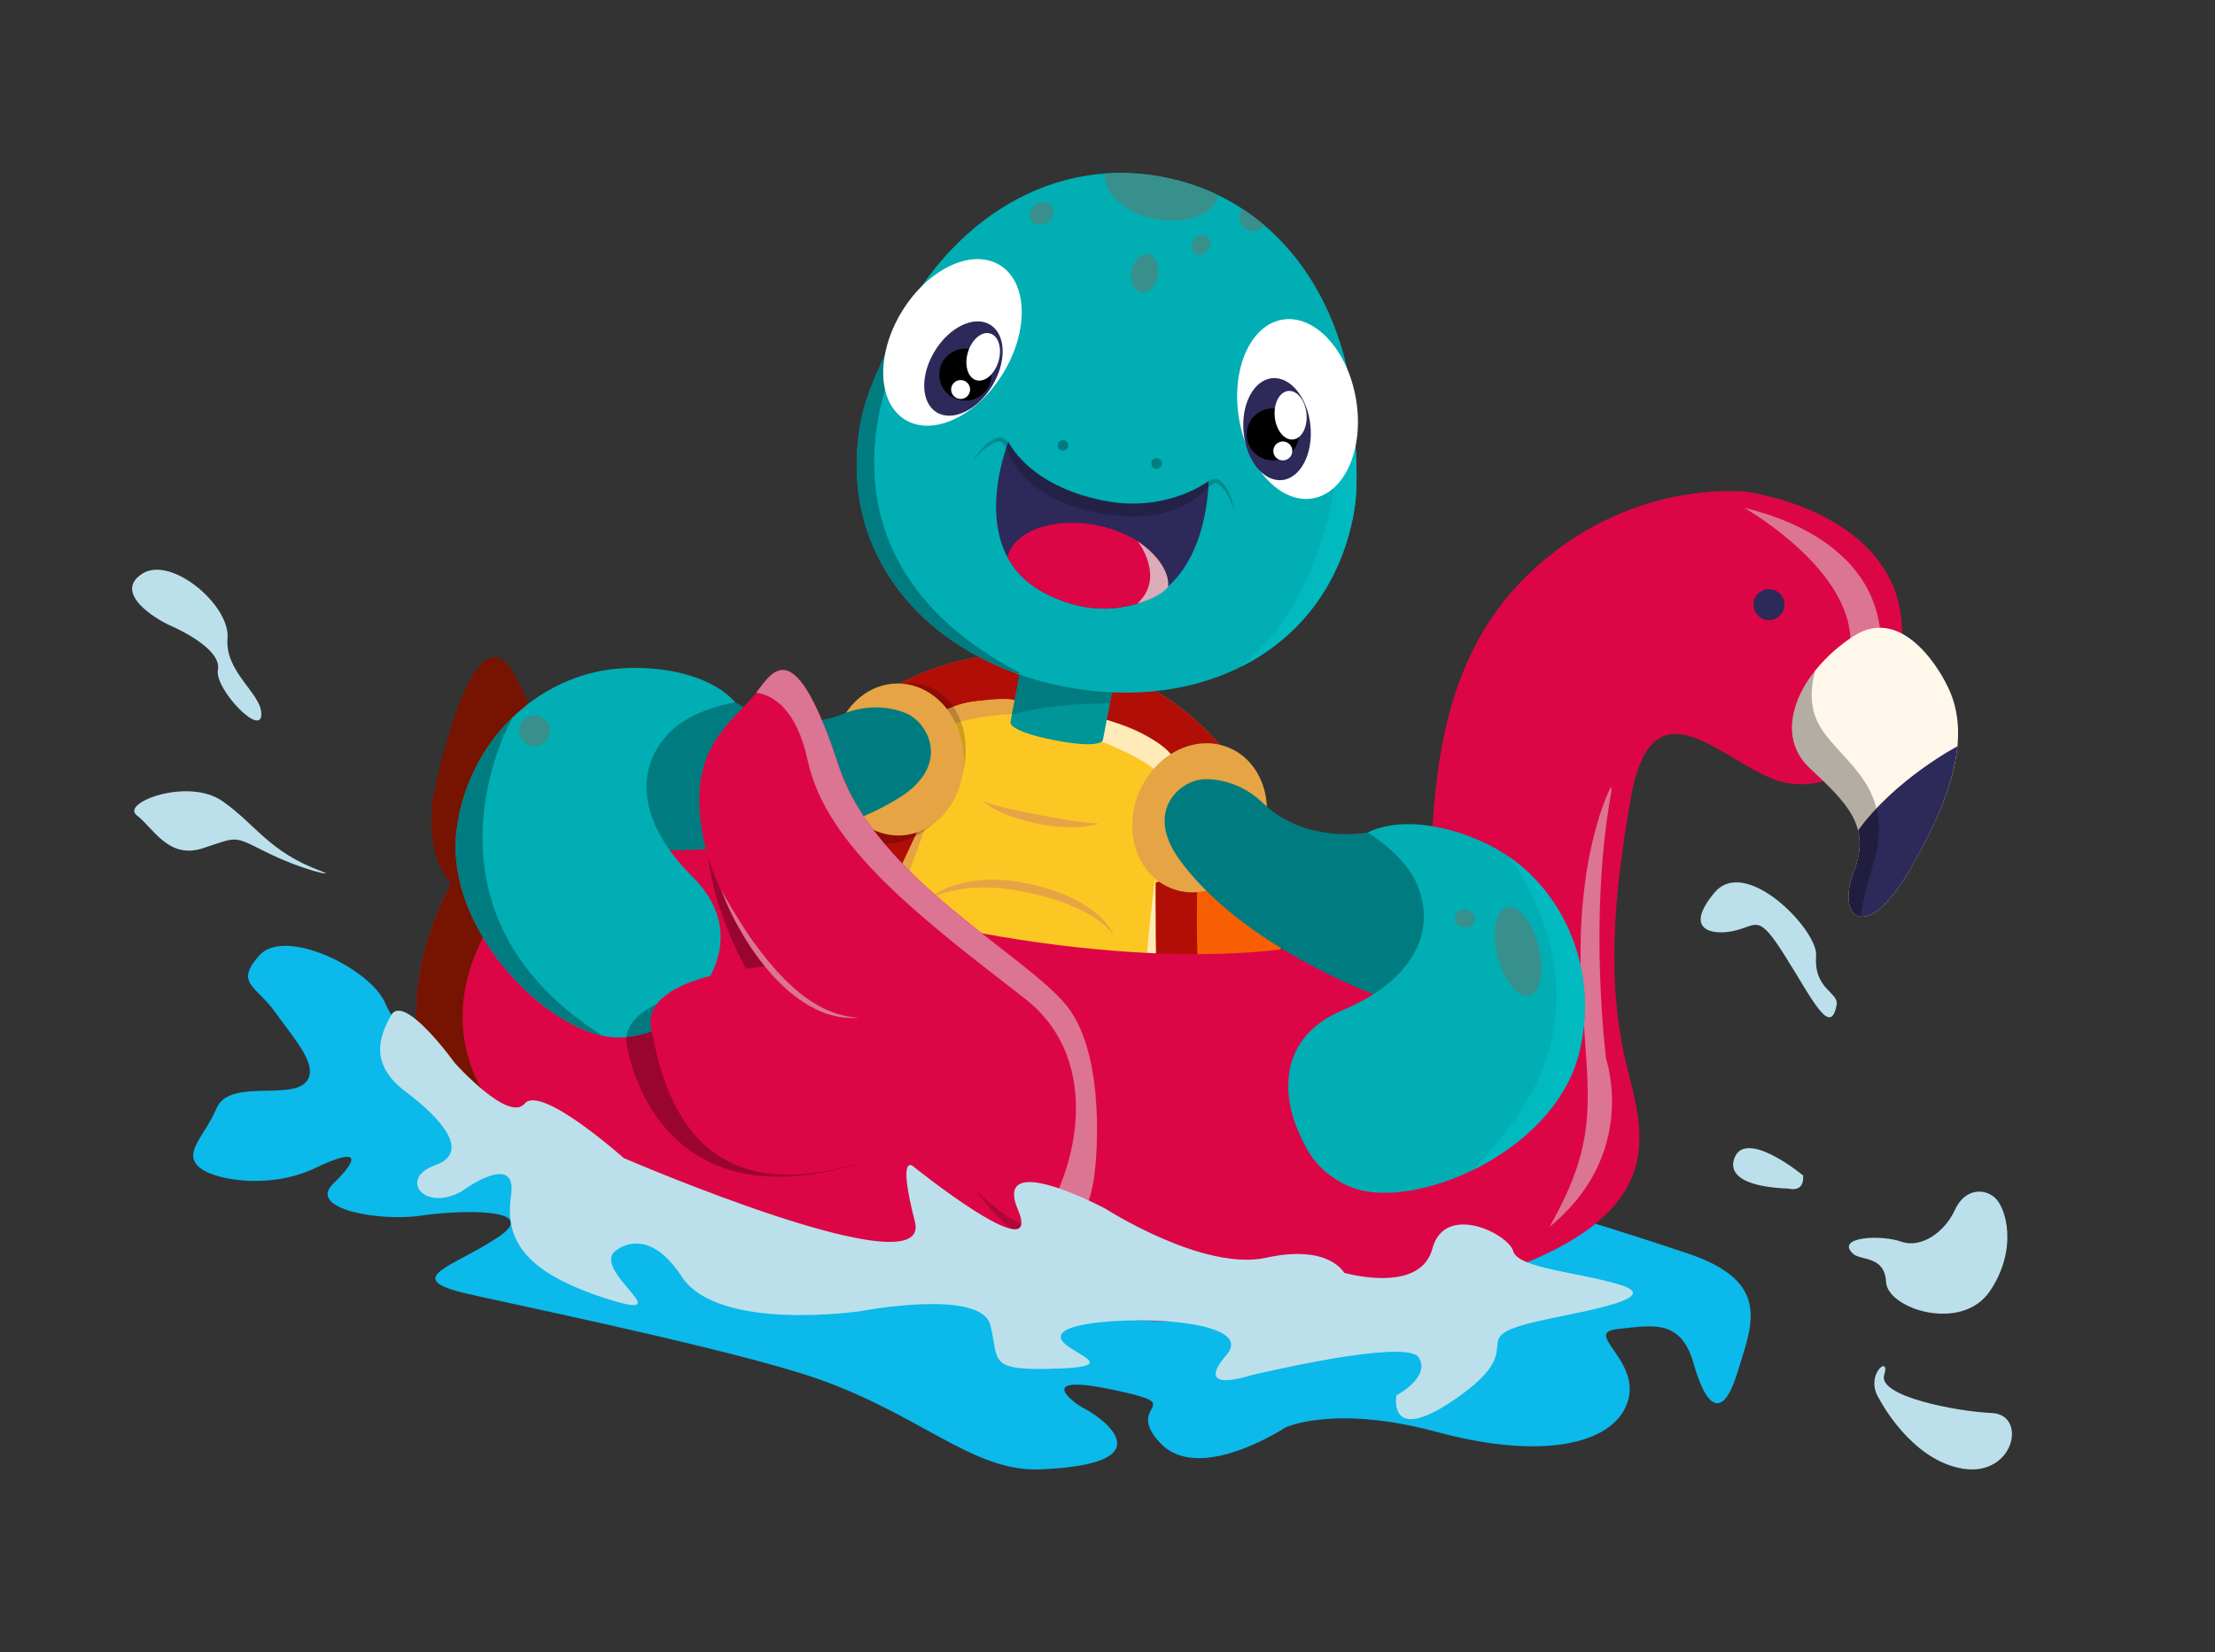 <svg width="197" height="147" viewBox="0 0 197 147" fill="none" xmlns="http://www.w3.org/2000/svg">
<rect x="0" y="0" width="197" height="147" fill="#333333" stroke="none"/>
<g clip-path="url(#clip0_125_348)">
<path d="M113.54 100.51C114.191 97.14 113.663 93.752 112.194 90.608C112.856 89.084 113.363 87.466 113.691 85.768C116.118 73.192 107.85 61.024 95.225 58.587C82.6 56.15 70.396 64.368 67.969 76.942C67.641 78.641 67.51 80.331 67.557 81.992C65.023 84.363 63.272 87.311 62.621 90.681C62.063 93.576 62.374 96.486 63.404 99.24C63.374 99.381 63.344 99.52 63.316 99.663C60.862 112.38 69.532 119.474 82.299 121.938C95.066 124.402 107.098 121.303 109.552 108.588C109.58 108.447 109.603 108.305 109.629 108.163C111.609 105.989 112.982 103.405 113.54 100.51Z" fill="#F85F03"/>
<path d="M109.009 66.896C105.671 62.731 100.886 59.68 95.223 58.587C89.007 57.387 82.894 58.77 77.999 61.983C72.95 65.297 113.114 72.021 109.009 66.896Z" fill="#B00E07"/>
<path d="M107.007 89.876C105.452 81.314 108.103 72.264 104.119 67.084C102.635 65.155 96.727 63.358 94.391 62.907C91.849 62.416 86.534 61.685 84.274 63.16C78.878 66.685 77.122 76.115 72.643 83.244C69.201 88.72 64.468 93.696 63.325 99.619C60.87 112.336 70.279 119.215 83.046 121.679C95.813 124.144 107.106 121.261 109.561 108.544C110.704 102.621 108.163 96.24 107.007 89.878L107.007 89.876Z" fill="#B00E07"/>
<path d="M92.102 78.986C98.138 80.151 103.717 79.024 106.462 76.422C106.391 72.763 105.978 69.503 104.119 67.086C102.634 65.157 96.728 63.36 94.391 62.908C91.849 62.418 86.532 61.686 84.274 63.162C82.153 64.547 80.598 66.845 79.214 69.555C79.778 73.623 85.075 77.632 92.101 78.988L92.102 78.986Z" fill="#FDC723"/>
<path d="M90.087 63.533C90.087 63.533 86.291 63.608 83.908 64.761C81.525 65.914 81.633 63.092 87.127 62.347C92.621 61.602 90.087 63.533 90.087 63.533Z" fill="#E6A445"/>
<path d="M81.555 74.05C81.555 74.05 77.496 82.892 75.929 85.728C73.46 90.19 68.66 95.427 67.758 100.099C65.822 110.13 73.238 118.38 83.308 120.324C93.377 122.267 103.331 117.37 105.267 107.34C106.169 102.669 103.542 96.035 103.033 90.96C102.714 87.782 102.771 78.189 102.771 78.189" fill="#FDC723"/>
<path opacity="0.75" d="M100.507 114.501C99.463 115.644 99.214 116.44 99.405 116.953C102.34 114.685 104.475 111.442 105.267 107.338C106.169 102.667 103.543 96.033 103.033 90.958C102.715 87.78 102.772 78.188 102.772 78.188L102.738 78.181C102.051 83.446 101.343 90.05 102.288 95.476C103.636 103.216 104.271 110.385 100.506 114.501L100.507 114.501Z" fill="#FFF7E9"/>
<path opacity="0.75" d="M103.339 69.05C102.028 67.451 97.49 65.77 97.49 65.77C97.49 65.77 93.464 62.841 97.964 63.931C102.465 65.024 104.119 67.084 104.119 67.084L105.932 68.205" fill="#FFF7E9"/>
<path d="M87.509 118.329C87.509 118.329 71.243 116.385 69.951 110.487C68.659 104.589 68.097 99.101 73.505 92.073C78.038 86.183 81.652 75.392 82.667 72.591L81.555 74.05C81.555 74.05 77.496 82.892 75.929 85.728C73.46 90.19 68.66 95.427 67.759 100.099C65.822 110.13 73.238 118.38 83.308 120.324C84.669 120.586 86.028 120.72 87.365 120.737C88.638 119.13 87.509 118.331 87.509 118.331L87.509 118.329Z" fill="#E6A445"/>
<path d="M82.489 80.04C83.058 79.527 83.765 79.18 84.483 78.898C85.21 78.63 85.971 78.447 86.744 78.351C87.516 78.246 88.297 78.239 89.073 78.275C89.848 78.326 90.621 78.437 91.376 78.591C92.88 78.913 94.375 79.37 95.749 80.099C96.438 80.458 97.091 80.89 97.675 81.402C97.963 81.661 98.237 81.939 98.476 82.243C98.713 82.547 98.929 82.875 99.058 83.235C98.856 82.914 98.589 82.644 98.317 82.39C98.04 82.141 97.748 81.909 97.438 81.704C96.826 81.284 96.161 80.947 95.483 80.65C94.802 80.359 94.101 80.106 93.387 79.901C92.673 79.692 91.949 79.508 91.216 79.364C90.485 79.209 89.756 79.09 89.018 79.026C88.281 78.946 87.541 78.943 86.801 78.97C86.063 79.009 85.323 79.1 84.599 79.272C83.873 79.439 83.157 79.675 82.487 80.038L82.489 80.04Z" fill="#E6A445"/>
<path d="M97.71 73.235C97.293 73.409 96.841 73.48 96.396 73.54C95.947 73.587 95.496 73.61 95.048 73.597C94.15 73.586 93.257 73.465 92.383 73.291C91.51 73.115 90.644 72.891 89.803 72.577C89.382 72.428 88.969 72.242 88.569 72.037C88.177 71.82 87.774 71.594 87.467 71.258C87.87 71.449 88.291 71.565 88.712 71.68C89.132 71.796 89.555 71.894 89.979 71.99C90.829 72.176 91.682 72.348 92.538 72.515C93.392 72.682 94.243 72.844 95.102 72.977C95.531 73.042 95.962 73.103 96.394 73.148C96.829 73.199 97.264 73.235 97.712 73.237L97.71 73.235Z" fill="#E6A445"/>
<path d="M112.092 74.98C113.521 71.53 112.262 67.737 109.279 66.507C106.296 65.276 102.719 67.076 101.29 70.526C99.861 73.975 101.121 77.769 104.104 78.999C107.087 80.229 110.663 78.43 112.092 74.98Z" fill="#E6A445"/>
<path d="M98.946 61.395L98.084 65.861C98.084 65.861 97.932 66.648 93.822 65.855C89.712 65.061 89.864 64.274 89.864 64.274L90.726 59.808" fill="#009599"/>
<path d="M98.924 61.509C98.883 61.437 98.838 61.366 98.788 61.298C96.765 60.133 90.724 59.807 90.724 59.807L90.002 63.55C93.445 62.599 97.389 62.566 98.717 62.584L98.924 61.508L98.924 61.509Z" fill="#007C80"/>
<path d="M120.507 38.301C120.174 27.635 114.211 17.831 103.468 15.757C92.725 13.683 83.541 20.564 79.263 30.34C78.27 32.606 77.078 34.846 76.583 37.412C74.259 49.453 82.628 58.763 94.718 61.097C106.808 63.43 118.042 57.905 120.366 45.864C120.861 43.297 120.587 40.774 120.511 38.302L120.507 38.301Z" fill="#00AEB3"/>
<path d="M119.08 39.269C119.08 39.269 119.02 52.17 110.391 59.299C115.412 56.775 119.133 52.23 120.362 45.863C120.847 43.353 120.597 40.886 120.513 38.465C120.096 38.612 119.622 38.87 119.08 39.269Z" fill="#00BAC0"/>
<path d="M80.172 30.953C79.678 31.054 79.223 31.193 78.804 31.361C77.927 33.286 77.004 35.23 76.583 37.412C74.551 47.94 80.695 56.381 90.352 59.895C90.63 59.903 90.79 59.901 90.79 59.901C70.17 49.195 80.172 30.951 80.172 30.951L80.172 30.953Z" fill="#007C80"/>
<path d="M89.739 39.174C89.739 39.174 85.795 48.644 92.527 52.544C96.548 54.874 99.934 53.974 99.934 53.974C107.628 52.829 107.497 42.602 107.497 42.602C107.497 42.602 104.619 45.624 97.849 44.317C91.078 43.01 89.739 39.174 89.739 39.174Z" fill="#2D2959"/>
<path d="M103.005 24.528C102.824 25.467 102.145 26.125 101.491 25.999C100.837 25.873 100.452 25.009 100.634 24.07C100.815 23.131 101.628 22.499 102.148 22.599C102.667 22.7 103.186 23.589 103.005 24.528Z" fill="#37908B"/>
<path d="M93.251 19.724C93.726 19.332 93.838 18.684 93.499 18.278C93.161 17.872 92.501 17.861 92.026 18.254C91.551 18.646 91.439 19.294 91.778 19.7C92.116 20.106 92.775 20.117 93.251 19.724Z" fill="#37908B"/>
<path d="M107.507 22.132C107.738 21.68 107.611 21.154 107.223 20.956C106.835 20.758 106.333 20.964 106.102 21.415C105.87 21.867 105.997 22.394 106.385 22.591C106.773 22.789 107.275 22.583 107.507 22.132Z" fill="#37908B"/>
<path d="M116.732 44.34C119.606 43.868 121.341 39.924 120.606 35.531C119.872 31.139 116.947 27.961 114.073 28.433C111.199 28.906 109.464 32.85 110.198 37.243C110.933 41.635 113.858 44.813 116.732 44.34Z" fill="white"/>
<path d="M114.006 42.71C115.649 42.559 116.789 40.407 116.553 37.903C116.317 35.399 114.794 33.492 113.151 33.643C111.509 33.795 110.369 35.947 110.605 38.451C110.841 40.955 112.364 42.862 114.006 42.71Z" fill="#2D2959"/>
<path d="M112.762 40.911C114.02 41.154 115.235 40.336 115.477 39.083C115.719 37.83 114.895 36.617 113.638 36.375C112.38 36.132 111.164 36.951 110.922 38.203C110.68 39.456 111.504 40.669 112.762 40.911Z" fill="black"/>
<path d="M114.99 39.097C115.77 39.025 116.311 38 116.199 36.807C116.086 35.615 115.363 34.706 114.583 34.778C113.803 34.85 113.262 35.875 113.374 37.067C113.486 38.26 114.21 39.168 114.99 39.097Z" fill="white"/>
<path d="M113.934 40.942C114.393 41.03 114.835 40.732 114.923 40.276C115.011 39.82 114.711 39.378 114.253 39.29C113.795 39.201 113.352 39.499 113.264 39.956C113.176 40.412 113.476 40.853 113.934 40.942Z" fill="white"/>
<path d="M89.224 33.192C91.541 29.389 91.399 25.082 88.907 23.574C86.415 22.065 82.517 23.926 80.201 27.73C77.885 31.533 78.027 35.84 80.518 37.348C83.01 38.856 86.908 36.996 89.224 33.192Z" fill="white"/>
<path d="M88.241 34.332C89.553 32.178 89.473 29.739 88.062 28.885C86.651 28.031 84.444 29.085 83.132 31.239C81.82 33.393 81.9 35.832 83.311 36.686C84.722 37.54 86.929 36.486 88.241 34.332Z" fill="#2D2959"/>
<path d="M85.42 35.597C86.678 35.84 87.893 35.021 88.135 33.768C88.377 32.516 87.553 31.303 86.295 31.06C85.037 30.817 83.822 31.636 83.58 32.889C83.338 34.142 84.162 35.354 85.42 35.597Z" fill="black"/>
<path d="M88.804 32.151C89.148 31.004 88.818 29.892 88.067 29.668C87.316 29.443 86.429 30.191 86.085 31.338C85.741 32.485 86.071 33.597 86.822 33.822C87.573 34.046 88.46 33.298 88.804 32.151Z" fill="white"/>
<path d="M85.277 35.478C85.735 35.566 86.178 35.268 86.266 34.812C86.354 34.356 86.054 33.914 85.596 33.826C85.138 33.737 84.695 34.035 84.607 34.492C84.519 34.948 84.819 35.389 85.277 35.478Z" fill="white"/>
<path d="M97.493 46.715C93.669 45.977 90.194 47.239 89.6 49.545C90.207 50.693 91.138 51.739 92.527 52.544C96.548 54.874 99.934 53.974 99.934 53.974C101.524 53.737 102.776 53.108 103.767 52.267C104.063 49.909 101.31 47.452 97.493 46.715Z" fill="#DC0646"/>
<path d="M102.753 19.464C105.502 19.995 107.989 19.083 108.308 17.427C108.308 17.427 108.258 17.366 108.143 17.264C106.703 16.592 105.143 16.08 103.468 15.757C101.793 15.434 100.04 15.324 98.402 15.431C98.365 15.477 98.354 15.508 98.354 15.508C98.034 17.164 100.003 18.935 102.752 19.466L102.753 19.464Z" fill="#37908B"/>
<path d="M111.218 20.536C111.704 20.63 112.177 20.416 112.435 20.029C111.834 19.518 111.201 19.041 110.536 18.603C110.407 18.754 110.312 18.935 110.272 19.141C110.148 19.786 110.571 20.41 111.218 20.534L111.218 20.536Z" fill="#37908B"/>
<path opacity="0.2" d="M109.78 45.494C109.62 44.928 109.393 44.381 109.093 43.891C108.939 43.649 108.764 43.421 108.561 43.233C108.46 43.141 108.35 43.059 108.235 42.991L108.192 42.966C108.181 42.964 108.186 42.965 108.181 42.964C108.174 42.963 108.16 42.962 108.137 42.967C108.095 42.973 108.038 42.992 107.982 43.017C107.75 43.123 107.514 43.295 107.294 43.472C107.183 43.563 104.63 46.972 97.689 45.632C90.748 44.292 89.671 40.182 89.604 40.057C89.465 39.811 89.311 39.563 89.135 39.379C89.092 39.334 89.046 39.296 89.01 39.275C88.99 39.262 88.976 39.259 88.97 39.256C88.964 39.255 88.97 39.256 88.959 39.254L88.91 39.261C88.777 39.281 88.645 39.316 88.517 39.364C88.259 39.463 88.012 39.609 87.779 39.777C87.318 40.118 86.903 40.541 86.545 41.009C86.833 40.495 87.194 40.015 87.639 39.607C87.86 39.402 88.112 39.222 88.393 39.082C88.534 39.014 88.683 38.957 88.84 38.919L88.898 38.905C88.924 38.901 88.967 38.897 88.998 38.899C89.064 38.902 89.123 38.921 89.168 38.943C89.265 38.985 89.335 39.041 89.4 39.095C89.65 39.319 93.534 43.002 94.61 43.408C95.686 43.819 96.805 44.132 97.944 44.357C99.076 44.607 100.224 44.739 101.371 44.74C102.518 44.749 106.893 43.197 107.018 43.111C107.27 42.94 107.523 42.771 107.84 42.657C107.92 42.63 108.006 42.606 108.112 42.601C108.162 42.598 108.223 42.604 108.286 42.624C108.315 42.633 108.353 42.653 108.376 42.667L108.425 42.702C108.555 42.797 108.674 42.904 108.779 43.019C108.988 43.254 109.154 43.513 109.284 43.785C109.545 44.33 109.701 44.909 109.778 45.493L109.78 45.494Z" fill="black"/>
<path d="M107.713 42.187L107.613 42.706C107.613 42.706 103.902 45.645 98.255 44.555C91.412 43.234 89.648 39.238 89.648 39.238L89.798 38.46" fill="#00AEB3"/>
<path d="M94.45 40.083C94.706 40.132 94.953 39.966 95.002 39.712C95.051 39.457 94.884 39.211 94.628 39.162C94.373 39.112 94.126 39.279 94.077 39.533C94.028 39.788 94.195 40.034 94.45 40.083Z" fill="#007C80"/>
<path d="M102.783 41.691C103.038 41.741 103.285 41.575 103.334 41.32C103.383 41.066 103.216 40.819 102.961 40.77C102.705 40.721 102.458 40.887 102.409 41.142C102.36 41.396 102.527 41.642 102.783 41.691Z" fill="#007C80"/>
<path opacity="0.2" d="M85.19 70.117C86.744 66.366 85.613 62.34 82.664 61.124C79.715 59.908 76.065 61.963 74.511 65.713C72.957 69.464 74.088 73.49 77.037 74.707C79.986 75.922 83.636 73.868 85.19 70.117Z" fill="black"/>
<path d="M79.948 74.326C83.174 74.294 85.755 71.242 85.713 67.508C85.671 63.774 83.021 60.773 79.794 60.804C76.568 60.836 73.986 63.888 74.029 67.622C74.071 71.356 76.721 74.357 79.948 74.326Z" fill="#E6A445"/>
<path d="M101.186 48.145C101.186 48.145 103.712 51.385 101.135 53.704C101.135 53.704 103.166 53.145 103.887 52.21C103.887 52.21 104.304 50.318 101.185 48.147L101.186 48.145Z" fill="#DCABBA"/>
<path d="M139.817 108.256C139.817 108.256 142.434 108.949 150.036 111.484C157.638 114.017 155.832 117.818 154.534 122.076C153.236 126.333 151.765 125.328 150.635 121.323C149.505 117.318 147.013 117.894 143.856 118.233C140.696 118.571 146.054 121.026 144.73 124.801C143.406 128.574 136.969 129.871 127.81 127.392C118.651 124.914 114.323 126.99 114.323 126.99C114.323 126.99 106.687 132.033 103.223 128.403C99.76 124.772 106.137 125.131 98.933 123.622C91.728 122.112 95.67 124.92 96.355 125.257C97.722 125.931 104.177 130.246 92.485 130.716C86.221 130.966 81.463 125.316 71.09 122.122C62.099 119.353 43.216 115.542 40.903 114.931C35.922 113.614 40.52 112.604 44.349 110.026C48.178 107.447 40.962 107.616 37.409 108.148C33.855 108.679 27.285 107.583 29.628 105.309C31.972 103.035 32.055 101.985 27.992 103.928C23.929 105.87 18.744 104.986 17.567 103.693C16.388 102.4 18.19 101.087 19.269 98.571C20.351 96.053 25.495 97.758 27.064 96.402C28.633 95.046 26.164 92.436 24.481 90.057C22.799 87.678 20.812 87.492 23.084 84.974C25.355 82.455 32.967 86.165 34.272 89.261C35.578 92.357 38.466 92.755 38.466 92.755" fill="#0BB9EB"/>
<path d="M139.546 95.756C138.882 95.225 137.802 95.465 137.137 96.294C136.469 97.123 136.468 98.223 137.133 98.754" stroke="black" stroke-width="2" stroke-miterlimit="10"/>
<path d="M60.696 71.543C60.696 71.543 69.373 80.011 88.885 83.305C108.398 86.598 118.317 83.7 118.317 83.7C118.317 83.7 125.862 81.595 126.903 77.847C127.945 74.099 126.402 60.718 135.469 51.55C144.536 42.381 155.376 43.76 155.376 43.76C155.376 43.76 169 45.509 169.169 56.136C169.339 66.763 163.686 70.57 158.792 69.625C153.899 68.68 147.08 59.623 145.057 70.923C143.033 82.224 143.268 88.8 144.62 94.556C146.107 100.892 149.713 109.269 128.189 114.751C106.666 120.235 87.224 118.219 52.794 105.095C52.794 105.095 36.899 98.91 37.016 90.085C37.133 81.26 42.607 74.865 42.607 74.865C42.607 74.865 45.023 68.922 51.232 68.814C57.44 68.705 60.699 71.546 60.699 71.546L60.696 71.543Z" fill="#DC0646"/>
<path d="M44.45 81.071C44.056 77.959 43.138 76.152 42.011 75.629C40.591 77.577 37.107 83.061 37.013 90.081C36.94 95.613 43.158 100.108 47.809 102.692C35.114 92.282 44.448 81.07 44.448 81.07L44.45 81.071Z" fill="#761401"/>
<path d="M140.675 88.307C141.241 97.755 142.331 101.204 137.809 109.144C145.769 102.664 142.846 94.212 142.846 94.212C142.846 94.212 141.261 81.88 143.283 70.579C143.297 70.507 143.31 70.438 143.324 70.367C143.307 70.1 143.299 69.954 143.299 69.954C143.299 69.954 139.94 76.057 140.675 88.307Z" fill="#DC7493"/>
<path d="M164.519 58.12C163.855 62.773 165.783 60.946 167.271 59.007C167.298 58.439 167.309 57.851 167.3 57.238C167.168 48.914 158.781 46.037 155.151 45.181C157.393 46.529 165.416 51.826 164.519 58.12Z" fill="#DC7493"/>
<path d="M167.16 124.483C167.16 124.483 169.926 129.875 174.537 130.648C179.148 131.419 180.342 125.843 177.157 125.703C173.973 125.562 166.975 124.211 167.579 122.314C168.182 120.416 165.73 122.33 167.159 124.485L167.16 124.483Z" fill="#BBE0EB"/>
<path d="M164.784 111.513C165.486 112.189 167.612 111.654 167.745 114.051C167.878 116.446 174.487 118.575 176.993 114.84C179.499 111.105 178.426 107.414 177.407 106.531C176.388 105.647 174.694 105.794 173.86 107.648C173.027 109.501 170.939 111.106 169.097 110.458C167.255 109.809 163.246 110.035 164.784 111.513Z" fill="#BBE0EB"/>
<path d="M160.366 104.569C160.366 104.569 155.894 100.862 154.486 102.604C154.486 102.604 152.266 105.475 159.116 105.741C159.116 105.741 160.492 106.135 160.366 104.569Z" fill="#BBE0EB"/>
<path d="M47.96 69.478C47.96 69.478 49.577 67.304 45.835 60.182C42.093 53.06 38.604 70.518 38.604 70.518C38.604 70.518 37.337 76.049 40.499 78.986" fill="#761401"/>
<path d="M28.591 77.508C23.905 75.781 22.82 73.396 19.78 71.268C16.739 69.141 10.708 71.412 12.161 72.524C13.613 73.633 14.973 76.456 18.019 75.467C21.065 74.478 20.694 74.302 23.448 75.693C27.026 77.501 30.018 78.032 28.593 77.508L28.591 77.508Z" fill="#BBE0EB"/>
<path d="M163.347 89.413C163.573 88.243 161.293 88.056 161.524 85.002C161.693 82.764 155.273 76.083 152.491 79.402C149.708 82.721 152.225 83.246 154.212 82.811C156.312 82.352 156.317 81.153 158.774 85.065C161.231 88.976 162.793 92.286 163.347 89.413Z" fill="#BBE0EB"/>
<path d="M59.556 75.628C59.556 75.628 72.096 75.963 80.03 70.936C84.632 68.021 82.527 64.278 80.624 63.468C79.068 62.805 77.011 62.679 74.999 63.505C70.098 65.514 65.389 62.475 65.389 62.475C65.389 62.475 56.079 60.808 54.675 67.129C53.271 73.45 59.554 75.628 59.554 75.628L59.556 75.628Z" fill="#007C80"/>
<path d="M65.391 62.476C63.429 60.25 59.364 59.183 55.233 59.457C47.713 59.955 41.535 66.134 40.605 73.911C39.523 82.972 49.255 92.426 55.119 92.296C58.419 92.223 60.046 90.578 61.261 89.395C63.036 87.669 66.478 82.816 61.545 77.944C57.226 73.68 56.068 68.782 59.517 65.2C61.593 63.045 65.391 62.474 65.391 62.474L65.391 62.476Z" fill="#00AEB3"/>
<path d="M121.633 74.065C121.633 74.065 116.132 75.13 112.33 71.443C110.77 69.928 108.814 69.279 107.123 69.316C105.055 69.361 101.708 72.05 104.895 76.468C110.388 84.087 122.152 88.443 122.152 88.443C122.152 88.443 143.538 82.924 121.631 74.064L121.633 74.065Z" fill="#007C80"/>
<path d="M121.633 74.065C124.282 72.729 128.452 73.252 132.184 75.043C138.979 78.305 142.414 86.34 140.382 93.903C138.013 102.717 125.462 107.869 120.067 105.566C117.032 104.27 116.135 102.137 115.447 100.587C114.442 98.324 113.053 92.539 119.446 89.853C125.041 87.503 127.939 83.388 126.071 78.779C124.946 76.006 121.633 74.063 121.633 74.063L121.633 74.065Z" fill="#00AEB3"/>
<path d="M130.175 82.487C130.675 82.554 131.127 82.263 131.184 81.836C131.242 81.409 130.884 81.008 130.384 80.94C129.884 80.872 129.432 81.164 129.374 81.591C129.317 82.018 129.675 82.419 130.175 82.487Z" fill="#37908B"/>
<path d="M136.011 88.558C137.015 88.308 137.385 86.346 136.836 84.178C136.288 82.01 135.029 80.455 134.025 80.706C133.02 80.956 132.651 82.917 133.199 85.086C133.748 87.254 135.007 88.809 136.011 88.558Z" fill="#37908B"/>
<path d="M47.29 66.359C48.033 66.502 48.751 66.019 48.894 65.279C49.037 64.539 48.55 63.823 47.807 63.679C47.064 63.536 46.346 64.019 46.203 64.76C46.06 65.499 46.547 66.216 47.29 66.359Z" fill="#37908B"/>
<path d="M23.24 63.408C23.116 61.596 19.984 59.735 20.236 56.781C20.488 53.826 15.165 49.353 12.615 51.058C10.065 52.763 13.851 55.074 15.118 55.635C16.385 56.197 19.709 57.871 19.379 59.582C19.049 61.292 23.404 65.806 23.24 63.408Z" fill="#BBE0EB"/>
<path d="M157.072 55.139C157.82 55.283 158.544 54.796 158.688 54.05C158.832 53.304 158.342 52.583 157.593 52.438C156.844 52.294 156.12 52.781 155.976 53.527C155.832 54.273 156.323 54.994 157.072 55.139Z" fill="#2D2959"/>
<path d="M173.042 60.721C173.042 60.721 169.518 53.501 164.789 56.629C160.06 59.755 157.561 65.119 160.931 68.299C164.301 71.478 166.455 73.474 164.866 77.591C163.279 81.708 166.009 83.996 169.811 77.45C173.614 70.904 175.509 65.189 173.04 60.723L173.042 60.721Z" fill="#FFF7E9"/>
<path opacity="0.3" d="M62.912 74.945C63.029 81.01 67.088 87.478 67.088 87.478C67.088 87.478 54.715 88.069 55.765 93.135C56.815 98.201 61.251 108.019 76.33 103.536" fill="black"/>
<path opacity="0.2" d="M86.147 105.064C86.147 105.064 94.187 117.088 95.265 105.429L86.147 105.064Z" fill="black"/>
<path d="M87.013 106.101C87.013 106.101 96.335 115.488 97.412 103.829C97.412 103.829 98.513 94.077 94.901 89.511C91.29 84.945 77.873 78.093 74.606 68.16C70.422 55.432 68.535 60.15 66.944 62.014C64.989 64.304 61.479 66.485 62.319 73.125C63.347 81.256 69.233 85.88 69.233 85.88C69.233 85.88 56.86 86.471 57.91 91.537C58.96 96.603 61.349 107.959 76.429 103.478" fill="#DC0646"/>
<path d="M165.259 73.869C165.523 74.942 165.431 76.132 164.868 77.589C163.281 81.707 166.011 83.995 169.813 77.449C172.157 73.415 173.773 69.699 174.093 66.393C174.093 66.393 168.628 69.246 165.259 73.869Z" fill="#2D2959"/>
<path opacity="0.3" d="M166.606 76.834C168.644 70.086 163.92 67.892 161.95 64.765C160.839 63.004 161.054 61.031 161.452 59.647C159.127 62.558 158.494 65.999 160.931 68.299C164.301 71.478 166.455 73.474 164.866 77.591C164.028 79.763 164.394 81.427 165.484 81.552C165.608 80.53 165.942 79.029 166.604 76.835L166.606 76.834Z" fill="black"/>
<path d="M71.849 67.698C73.499 75.34 82.007 81.743 91.122 88.813C98.468 94.51 95.572 105.009 92.044 109.418C94.437 110.186 96.891 109.473 97.412 103.829C97.412 103.829 98.513 94.077 94.901 89.511C91.29 84.945 77.873 78.093 74.606 68.16C70.692 56.254 68.787 59.614 67.256 61.622C68.732 61.834 70.836 63.012 71.847 67.699L71.849 67.698Z" fill="#DC7493"/>
<path d="M64.168 79.21C64.868 80.489 65.622 81.73 66.427 82.931C67.234 84.13 68.101 85.286 69.062 86.355C70.025 87.417 71.085 88.402 72.292 89.166C73.492 89.943 74.872 90.44 76.334 90.536C74.874 90.67 73.361 90.269 72.075 89.527C71.424 89.165 70.816 88.735 70.249 88.257C69.685 87.777 69.156 87.257 68.658 86.714C68.171 86.161 67.707 85.587 67.275 84.993C66.846 84.396 66.44 83.785 66.07 83.153C65.323 81.894 64.665 80.58 64.169 79.208L64.168 79.21Z" fill="#DC7493"/>
<path d="M45.658 63.755C42.945 66.353 41.083 69.92 40.605 73.911C39.612 82.217 47.706 90.851 53.579 92.133C36.242 81.154 45.126 64.454 45.658 63.755Z" fill="#007C80"/>
<path d="M133.866 100.726C132.809 102.029 131.875 103.13 131.046 104.058C135.275 101.976 139.166 98.42 140.38 93.901C142.213 87.081 139.598 79.876 134.082 76.136C134.189 76.267 143.946 88.285 133.866 100.726Z" fill="#00BAC0"/>
<path d="M40.45 94.564C40.45 94.564 35.933 88.276 34.781 90.319C33.629 92.363 32.925 94.745 36.082 97.116C39.24 99.487 41.933 102.521 38.694 103.661C35.455 104.801 37.657 107.85 41.032 105.998C41.032 105.998 46.056 102.267 45.449 106.362C44.843 110.456 46.881 113.23 53.801 115.481C60.72 117.732 52.938 113.282 54.586 111.412C54.586 111.412 57.385 108.611 60.63 113.568C63.876 118.525 76.538 116.638 76.538 116.638C76.538 116.638 87.231 114.592 88.076 117.877C88.922 121.162 87.665 121.998 94.33 121.737C100.995 121.478 92.413 119.84 94.758 118.361C97.103 116.882 112.156 116.975 109.081 120.534C106.006 124.093 111.246 122.349 111.246 122.349C111.246 122.349 125.093 119.007 126.181 120.764C127.268 122.522 124.201 124.127 124.201 124.127C124.201 124.127 123.281 128.893 129.9 124.128C136.519 119.363 129.402 119.088 137.769 117.316C141.204 116.587 147.833 115.459 144.152 114.315C140.472 113.169 135.019 112.848 134.582 111.299C134.146 109.75 128.493 106.965 127.394 111.08C126.293 115.192 119.545 113.227 119.545 113.227C119.545 113.227 118.202 110.657 112.612 111.889C107.023 113.12 98.34 107.539 98.34 107.539C98.34 107.539 88.209 102.121 90.537 107.627C92.864 113.134 81.195 103.74 81.195 103.74C81.195 103.74 79.78 102.493 81.373 108.689C82.966 114.885 55.471 103.019 55.471 103.019C55.471 103.019 48.102 96.439 46.664 98.175C45.225 99.912 40.452 94.565 40.452 94.565L40.45 94.564Z" fill="#BBE0EB"/>
</g>
<defs>
<clipPath id="clip0_125_348">
<rect width="178.482" height="115.223" fill="white" transform="translate(21.838) rotate(10.925)"/>
</clipPath>
</defs>
</svg>
